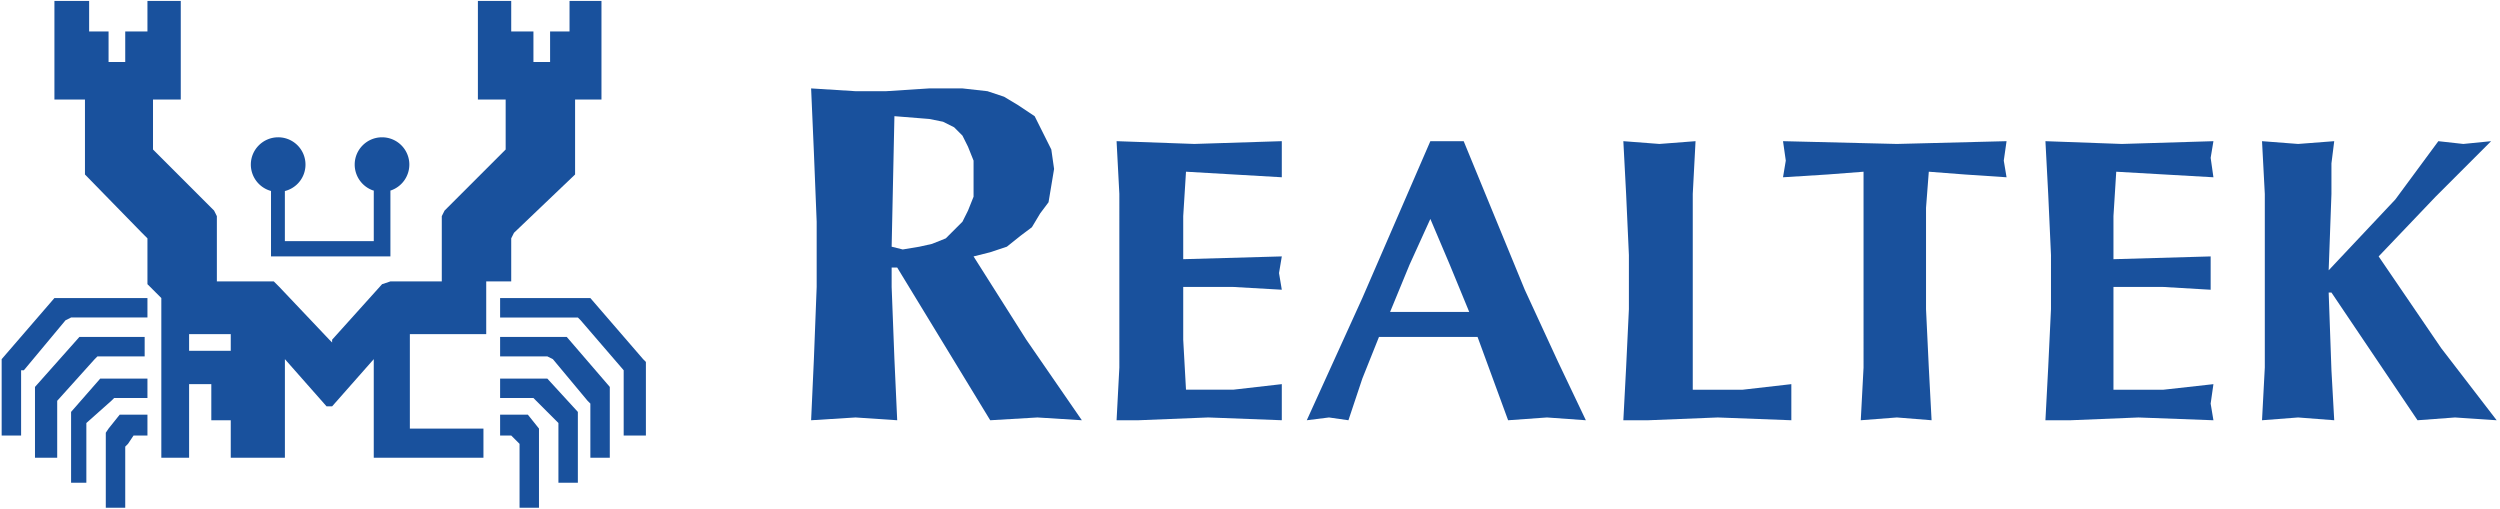 <svg xmlns="http://www.w3.org/2000/svg" width="501" height="102"><g fill="#19519D"><path d="M14.245 63.626h15.303v-3.895H10.906L.333 71.974v15.303h3.896V74.199h.556l8.347-10.016z"/><path d="M19.532 71.417h9.459v-3.896H15.915L7.011 77.539v14.19h4.452V80.321l7.512-8.347z"/><path d="M22.871 79.764h6.677v-3.895h-9.46l-5.843 6.677v14.191h3.061V84.772l5.008-4.452z"/><path d="m23.984 83.103-2.227 2.783-.556.834v15.025h3.896V89.503l.556-.557 1.113-1.67h2.782v-4.173h-5.564Zm104.897-11.13-10.573-12.242h-18.086v3.895h15.581l.557.557 8.625 10.016v13.078h4.452V72.53l-.556-.556Z"/><path d="M113.578 67.521h-13.356v3.896h9.46l1.113.557 6.956 8.347.557.556v10.852h3.895V77.538z"/><path d="M109.682 75.869h-9.46v3.895h6.678l.556.557 4.452 4.452v11.964h3.895v-14.19z"/><path d="M105.787 83.103h-5.565v4.174h2.226l1.67 1.67v12.798h3.894v-15.86l-2.225-2.782ZM55.75 27.515c-3.02 0-5.483 2.447-5.483 5.468a5.493 5.493 0 0 0 4.057 5.291l-.015.03v13.082h23.93V38.303l-.015-.103a5.488 5.488 0 0 0 3.808-5.217 5.468 5.468 0 0 0-5.468-5.468c-3.02 0-5.483 2.447-5.483 5.468a5.497 5.497 0 0 0 3.88 5.247l-.058.073v10.025H57.088V38.303l-.014-.014a5.468 5.468 0 0 0-1.323-10.774Z"/><path d="M102.448 55.836v-8.07l.556-1.113 12.243-11.686V19.942h5.287V.187h-6.4v6.121h-3.896v6.122H106.9V6.308h-4.452V.187H95.77v19.756h5.565v10.016L89.648 41.645l-.556.556-.557 1.114v13.077H78.24l-1.669.556-10.016 11.13v.556l-.557-.556-10.017-10.573-.556-.557-.557-.556H43.46V43.315l-.556-1.114-.557-.556-11.685-11.686V19.942h5.564V.187h-6.678v6.121h-4.451v6.122h-3.34V6.308h-3.895V.187h-6.956v19.756h6.12v15.024l11.409 11.686 1.113 1.113v9.182l.557.557 2.225 2.226v31.998h5.565V76.982h4.452v7.234h3.896v7.513h10.851V71.973l8.347 9.46h1.113l8.347-9.46V91.73h21.981v-5.843H82.136V66.965h15.303V56.392h5.008v-.556ZM46.243 70.304h-8.348v-3.339h8.348v3.34ZM179.799 53.61h-1.113v3.896l.556 14.469.557 12.242-8.348-.557-8.903.557.556-12.242.557-14.47V44.429l-.557-13.912-.556-12.8 8.904.557h6.12l8.626-.557h6.678l5.008.557 3.34 1.113 2.782 1.67 3.339 2.225 1.67 3.339 1.67 3.34.555 3.894-.556 3.34-.557 3.338-1.67 2.226-1.669 2.783-2.226 1.67-2.782 2.225-3.34 1.113-3.338.835 10.573 16.694 11.13 16.138-8.904-.557-9.46.557-18.642-30.607Zm-.557-30.328-.556 26.155 2.226.556 3.339-.556 2.504-.557 2.782-1.113 1.67-1.67 1.67-1.668 1.112-2.227 1.113-2.782v-7.234l-1.113-2.782-1.113-2.227-1.67-1.669-2.225-1.113-2.783-.556-6.956-.557Zm45.075 27.825V38.863l-.556-10.573 15.581.556 17.53-.556v7.234l-19.199-1.113-.556 8.904v8.625l19.755-.556-.557 3.339.557 3.338-9.739-.556h-10.016v10.573l.556 10.017h9.46l9.739-1.113v7.234l-14.747-.557-13.912.557h-4.452l.556-10.573V51.106Zm93.49 33.11-7.791-.557-7.79.557-6.122-16.695h-19.756l-3.338 8.348-2.783 8.347-3.895-.557-4.452.557 11.13-24.485 13.634-31.441h6.678l12.242 29.771 6.678 14.469 5.565 11.686Zm-23.373-21.703-3.895-9.46-3.895-9.182-4.174 9.182-3.895 9.46h15.859Zm31.998-11.407-.557-12.243-.556-10.573 7.234.556 7.235-.556-.557 10.573v39.232h10.017l9.738-1.113v7.234l-14.746-.557-13.913.557h-5.008l.556-10.573.557-11.686V51.106Zm47.023-9.461v-7.234l-7.234.556-8.904.557.556-3.34-.556-3.894 22.816.556 21.981-.556-.557 3.895.557 3.339-8.348-.557-7.234-.556-.556 7.234v20.312l.556 11.686.557 10.573-6.956-.557-7.235.557.557-10.573V41.645Zm37.563 9.46-.557-12.242-.556-10.573 15.303.556 18.364-.556-.556 3.338.556 3.896-19.477-1.113-.557 8.904v8.625l19.478-.556v6.677l-9.461-.556h-10.017v20.59h10.017l10.017-1.113-.556 3.895.556 3.339-15.025-.557-13.634.557h-5.008l.556-10.573.557-11.686V51.106Zm55.648 7.513.556 15.581.557 10.017-7.235-.557-7.234.557.557-10.573v-34.78l-.557-10.573 7.234.556 7.235-.556-.557 4.451v6.122l-.556 15.303 13.355-14.19 8.626-11.686 5.008.556 5.565-.556-11.13 11.13-11.408 11.964 12.522 18.364 11.129 14.468-8.347-.557-7.512.557-17.252-25.598h-.556Z"/></g></svg>